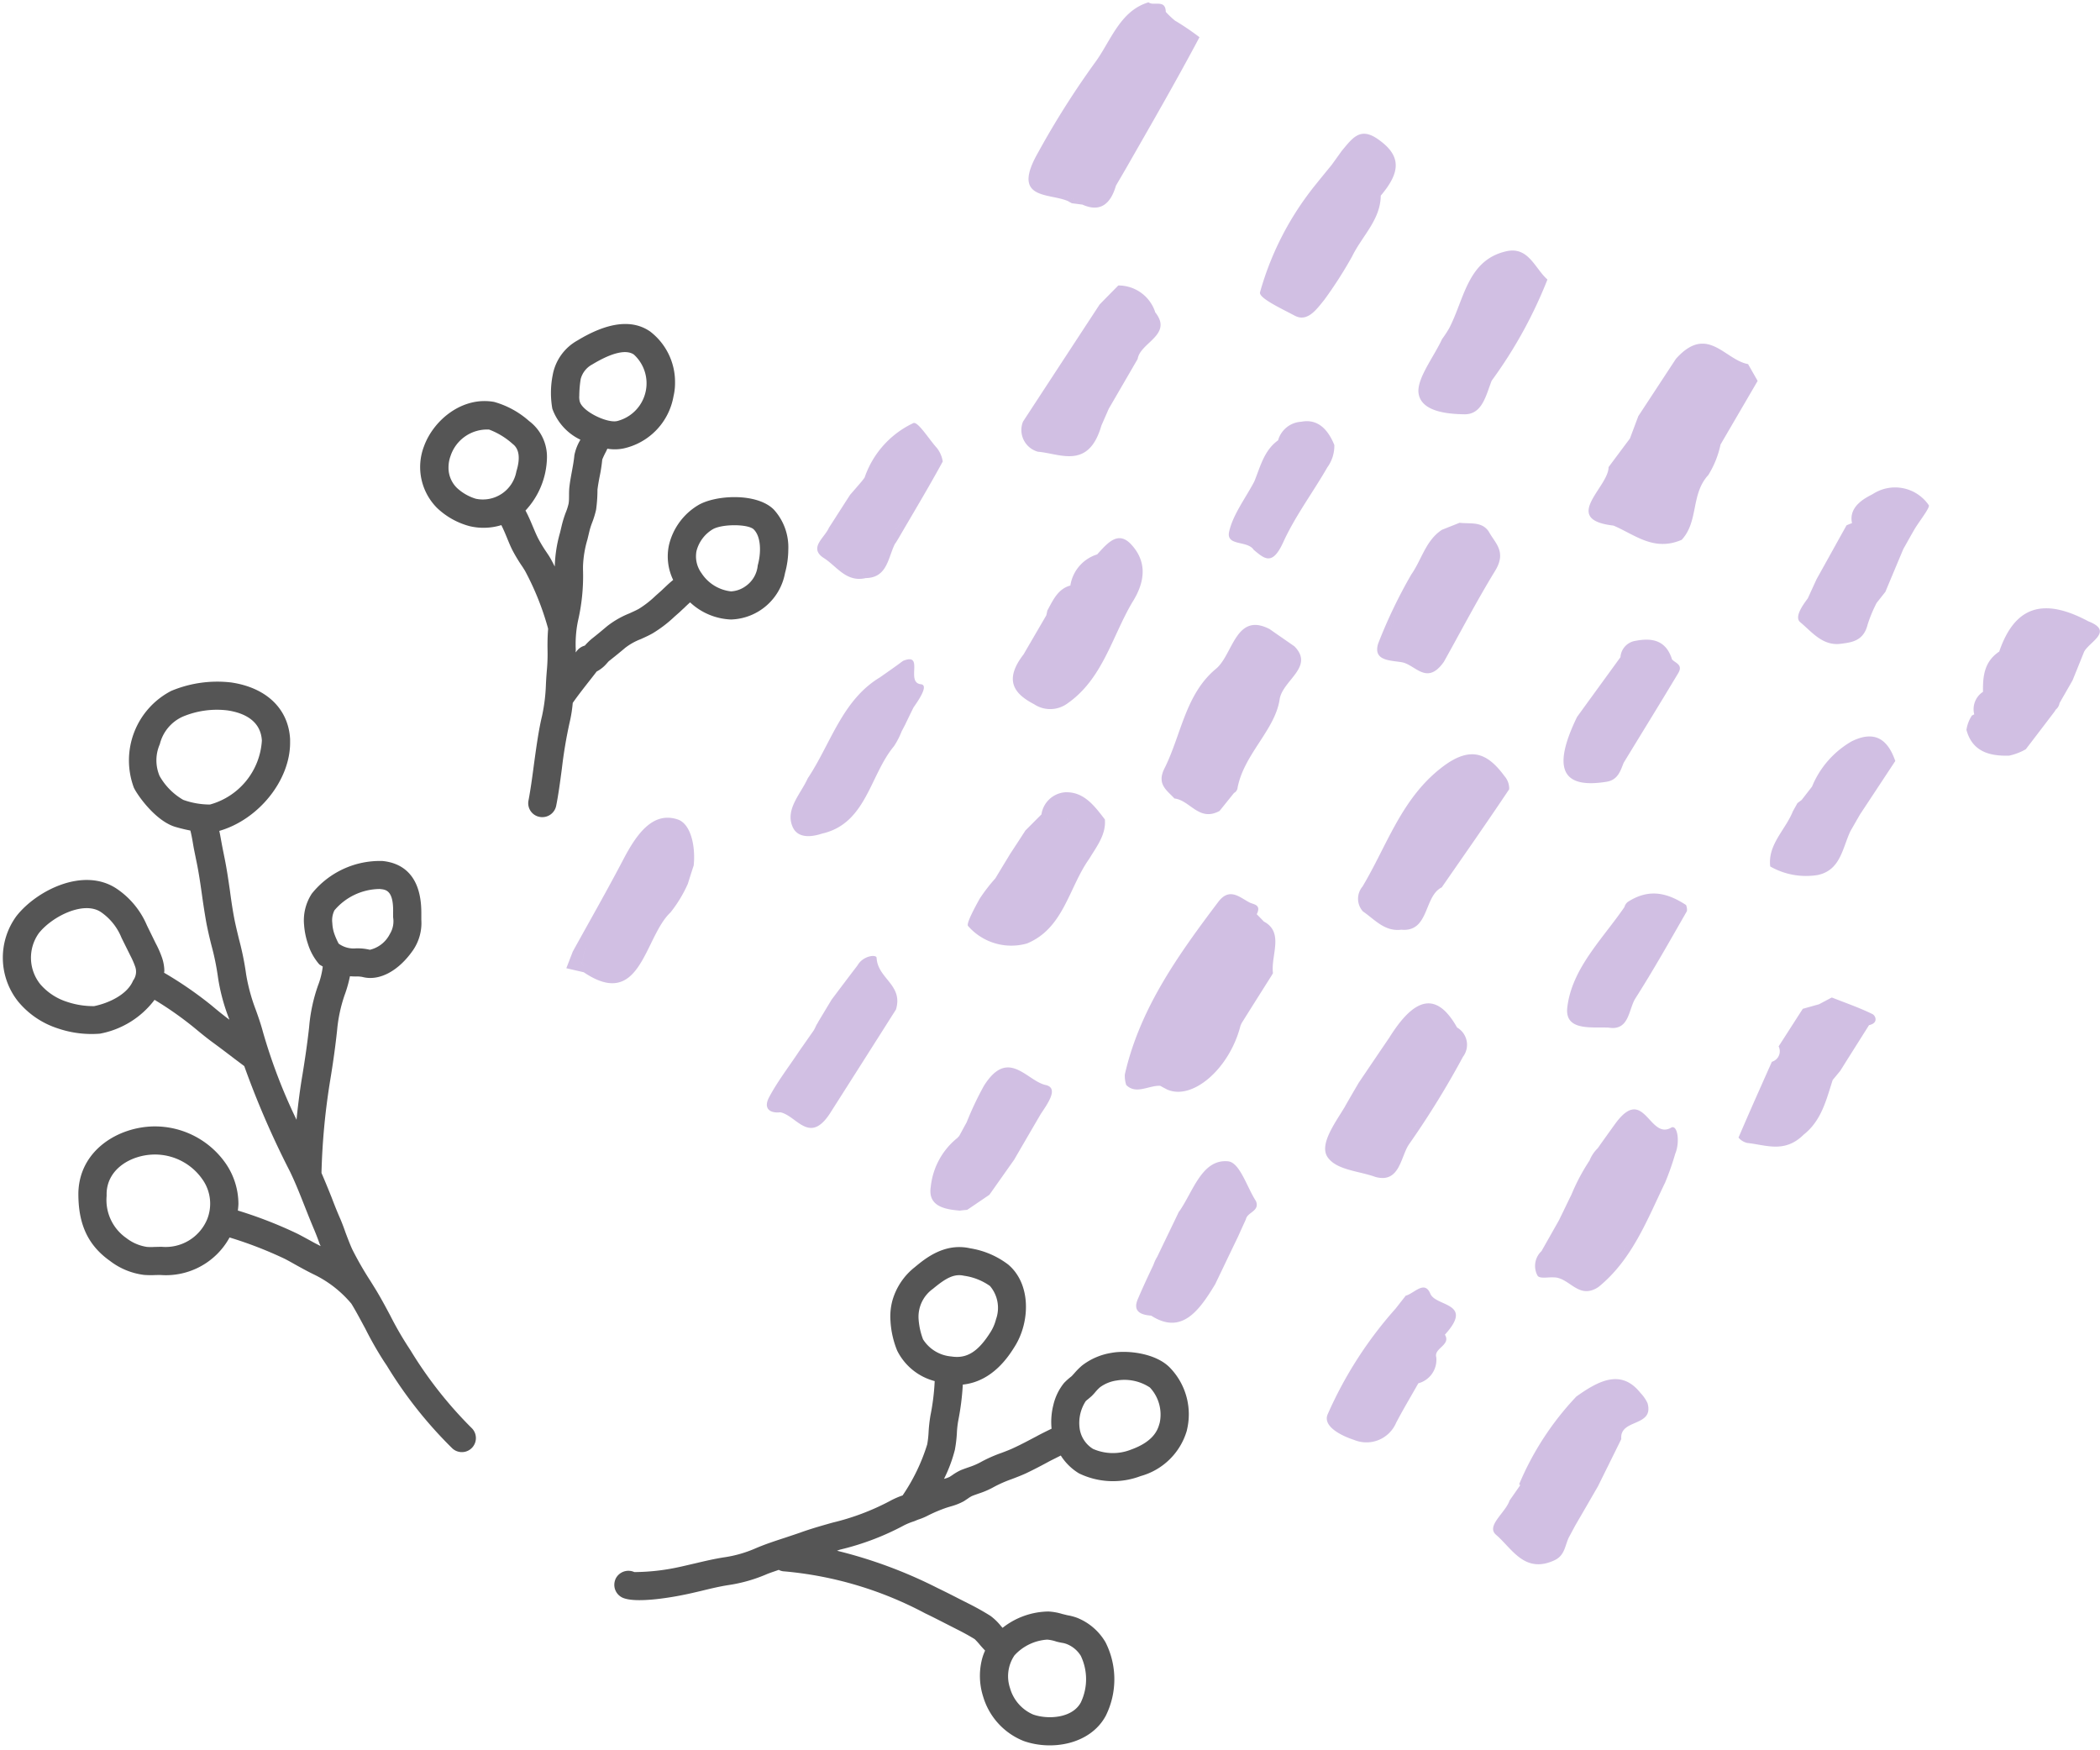 <svg id="deco__reason14.svg" xmlns="http://www.w3.org/2000/svg" width="180.03" height="150" viewBox="0 0 180.03 150">
  <defs>
    <style>
      .cls-1, .cls-3 {
        fill: #555;
      }

      .cls-1 {
        fill-opacity: 0;
      }

      .cls-2 {
        fill: #a581c8;
        opacity: 0.5;
      }

      .cls-2, .cls-3 {
        fill-rule: evenodd;
      }
    </style>
  </defs>
  <rect id="長方形_2077" data-name="長方形 2077" class="cls-1" width="180" height="150"/>
  <path id="シェイプ_2102" data-name="シェイプ 2102" class="cls-2" d="M2479.67,8069.86c-0.33.82-.66,1.64-0.99,2.45-0.37.66-.75,1.3-1.12,1.96a0.892,0.892,0,0,1-.33.56c-0.03.05-.05,0.09-0.08,0.14-0.82,1.08-1.65,2.17-2.48,3.25a4.888,4.888,0,0,1-1.43.55c-1.67.05-3.16-.34-3.66-2.21a3.027,3.027,0,0,1,.47-1.23c0.07-.03.14-0.07,0.2-0.1a1.772,1.772,0,0,1,.75-1.93c-0.02-1.31.09-2.58,1.39-3.45,1.32-3.85,3.74-4.68,7.63-2.6C2482.24,8068.11,2480.14,8068.99,2479.67,8069.86Zm-15.26-9.23c-0.08.15-.17,0.3-0.25,0.45-0.51,1.22-1.02,2.43-1.53,3.65-0.25.32-.5,0.63-0.75,0.95a11.7,11.7,0,0,0-.77,1.85c-0.35,1.42-1.37,1.53-2.29,1.65-1.57.21-2.48-1.01-3.49-1.85-0.51-.42.17-1.4,0.65-2.04,0.25-.55.5-1.09,0.75-1.64,0.86-1.54,1.71-3.08,2.57-4.62,0.15-.07.31-0.13,0.47-0.19h0c-0.33-1.51,1.3-2.23,1.78-2.49a3.5,3.5,0,0,1,4.8.95c0.14,0.18-.79,1.35-1.22,2.06C2464.89,8059.78,2464.65,8060.2,2464.41,8060.63Zm-8.1,6.52h0a4.753,4.753,0,0,0,1.26,1.3A4.753,4.753,0,0,1,2456.31,8067.15Zm2.55-6.61a1.018,1.018,0,0,0-.25.9c0.2,0.51.39,1.01,0.59,1.52-0.2-.51-0.39-1.01-0.59-1.52A1.018,1.018,0,0,1,2458.86,8060.54Zm-2.52,20.89a7.962,7.962,0,0,1,3.39-3.88h0c2.01-1,3.12-.15,3.75,1.68l-3.03,4.59c0.18-.43.36-0.87,0.54-1.31-0.18.44-.36,0.88-0.54,1.31l-0.81,1.41c-0.69,1.45-.84,3.35-2.8,3.77a6.2,6.2,0,0,1-4.08-.73c-0.23-1.88,1.31-3.14,1.94-4.73,0.13-.23.26-0.46,0.39-0.7l0.36-.27C2455.75,8082.19,2456.04,8081.81,2456.34,8081.43Zm-1.89,4.46a1.5,1.5,0,0,1,.6-0.95A1.5,1.5,0,0,0,2454.45,8085.89Zm-5.95-33.79a8.127,8.127,0,0,1-1.05,2.62c-1.52,1.65-.81,3.96-2.28,5.55-2.39,1.03-4.01-.44-5.85-1.22-4.55-.52-0.4-3.31-0.42-5.01,0.61-.82,1.22-1.64,1.83-2.45l0.72-1.92c1.08-1.64,2.15-3.28,3.23-4.92,2.69-2.99,4.16.09,6.18,0.46,0.27,0.48.55,0.96,0.82,1.44-1.06,1.82-2.12,3.63-3.18,5.45h0Zm-3.48,8.07a1.073,1.073,0,0,0,.15-0.76A1.073,1.073,0,0,1,2445.02,8060.17Zm-3.81,8.76c1.52-.3,2.64.02,3.13,1.59,0.3,0.33.98,0.45,0.52,1.2-1.54,2.57-3.11,5.11-4.67,7.67-0.29.75-.52,1.47-1.47,1.62-3.85.62-4.66-1.15-2.52-5.56,1.24-1.71,2.48-3.41,3.72-5.12A1.513,1.513,0,0,1,2441.21,8068.93Zm-2.32,33.15c0.41-.7.81-1.41,1.22-2.11l1.98-2.16-1.98,2.16c-0.41.7-.81,1.41-1.22,2.11-1.47-.06-3.75.3-3.53-1.71,0.39-3.36,3-5.85,4.9-8.62a0.835,0.835,0,0,1,.3-0.45c1.9-1.22,3.48-.7,4.98.27a1.02,1.02,0,0,1,.08.52c-1.44,2.51-2.86,5.04-4.41,7.47C2440.6,8100.51,2440.69,8102.39,2438.89,8102.08Zm4.33-6.91c0.61-.94,1.22-1.89,1.83-2.83-0.61.94-1.22,1.89-1.83,2.83h0Zm-5.95,18.3a3.089,3.089,0,0,1,.71-1.06c0.46-.66.94-1.32,1.42-1.99,2.54-3.58,2.96,1.33,4.86.24,0.55-.32.78,1.23,0.36,2.22a23.473,23.473,0,0,1-.87,2.48c-1.55,3.21-2.83,6.61-5.71,8.95-1.72,1.15-2.48-.83-3.85-0.82-0.48-.03-1.2.14-1.38-0.15a1.739,1.739,0,0,1,.34-2.1c0.5-.88,1-1.76,1.5-2.65,0.36-.73.71-1.47,1.07-2.2A17.3,17.3,0,0,1,2437.27,8113.47Zm4.23,5.54a11.434,11.434,0,0,0,1.83-3.35,11.434,11.434,0,0,1-1.83,3.35c-0.53.87-1.06,1.74-1.59,2.62C2440.44,8120.75,2440.97,8119.88,2441.5,8119.01Zm-7.66,3.94a1.544,1.544,0,0,0,1.12.24l3.18,0.87-3.18-.87A1.544,1.544,0,0,1,2433.84,8122.95Zm-7.29-73.44c-1.54-.02-3.67-0.25-3.93-1.75-0.22-1.24,1.27-3.11,2.01-4.7a10.276,10.276,0,0,0,.58-0.88c1.32-2.47,1.56-5.87,4.91-6.64,1.92-.44,2.45,1.46,3.54,2.42a38.779,38.779,0,0,1-4.78,8.67C2428.39,8047.87,2428.08,8049.53,2426.55,8049.51Zm-2.11-5.45h0a3.259,3.259,0,0,1,.64-0.05A3.259,3.259,0,0,0,2424.44,8044.06Zm0.18,15.35c0.5-.2,1.01-0.4,1.51-0.6,0.89,0.11,1.92-.14,2.51.77h0c0.53,0.98,1.54,1.7.54,3.34-1.56,2.55-2.94,5.2-4.4,7.81-1.46,2.06-2.42.26-3.58,0.04-0.97-.18-2.52-0.09-2.05-1.61a42.724,42.724,0,0,1,2.84-5.92C2422.88,8061.97,2423.23,8060.31,2424.62,8059.41Zm3.6,4.64a3.38,3.38,0,0,0,.8-1.44,3.38,3.38,0,0,1-.8,1.44c-0.34.28-.8,0.59-1.23,0.9C2427.42,8064.64,2427.88,8064.33,2428.22,8064.05Zm-8.08,4.02c-0.2.27-.4,0.54-0.61,0.8,0.21-.26.41-0.53,0.61-0.8,0.27-.79.55-1.58,0.82-2.36C2420.69,8066.49,2420.41,8067.28,2420.14,8068.07Zm-3.22-32.1a35.855,35.855,0,0,1-2.39,3.73c-0.63.77-1.43,1.95-2.53,1.36s-3.11-1.51-2.98-2.01a25.646,25.646,0,0,1,4.82-9.29c0.43-.54.87-1.07,1.31-1.61,0.29-.4.58-0.8,0.87-1.21,0.91-1.08,1.56-2.08,3.08-1.03,2.05,1.41,2,2.82.27,4.86C2419.35,8032.84,2417.76,8034.24,2416.92,8035.97Zm-6.35,15.77a2.187,2.187,0,0,1,1.98-1.59c1.5-.29,2.34.77,2.84,1.99a3.135,3.135,0,0,1-.6,1.92c-1.24,2.16-2.77,4.19-3.79,6.44-0.94,2.05-1.62,1.37-2.52.63-0.53-.83-2.38-0.29-2.11-1.55,0.33-1.48,1.41-2.88,2.16-4.31C2409.05,8054,2409.36,8052.61,2410.57,8051.74Zm-0.73,16.18h0c0.71,0.5,1.43.99,2.14,1.49,1.72,1.77-1.03,2.89-1.28,4.54-0.39,2.64-3.12,4.75-3.62,7.66a0.589,0.589,0,0,1-.29.36l-1.24,1.54c-1.76.96-2.51-.91-3.87-1.07-0.61-.68-1.55-1.2-0.85-2.58,1.44-2.87,1.78-6.35,4.42-8.54C2406.71,8070.11,2406.93,8066.42,2409.84,8067.92Zm-0.34,1.01,1.7,0.3-1.7-.3a0.944,0.944,0,0,0-.52-0.24A0.944,0.944,0,0,1,2409.5,8068.93Zm-12.83-39.02c-0.51,1.75-1.48,2.25-2.87,1.63-0.55-.32-1.1-0.65-1.65-0.97a0.686,0.686,0,0,1,.36-0.54,0.686,0.686,0,0,0-.36.54c0.55,0.32,1.1.65,1.65,0.97l-0.92-.12c-0.11-.06-0.22-0.12-0.32-0.18-1.63-.72-4.9-0.07-2.58-4.14a73.586,73.586,0,0,1,4.83-7.65c1.4-1.86,2.16-4.51,4.65-5.25,0.45,0.35,1.46-.3,1.48.82a7.768,7.768,0,0,0,.78.74,22.484,22.484,0,0,1,2.11,1.43c-2.02,3.8-4.18,7.54-6.32,11.28Zm0.2,8.56a3.31,3.31,0,0,1,3.16,2.27l-0.01.01c1.58,1.95-1.28,2.6-1.49,4.02q-1.245,2.145-2.48,4.27l-0.63,1.44c-1.1,3.81-3.55,2.39-5.44,2.24a1.93,1.93,0,0,1-1.28-2.58q3.285-5.025,6.57-10.04C2395.8,8039.55,2396.34,8039.01,2396.87,8038.47Zm-7.48,12.53h0a1.546,1.546,0,0,0,.66-0.66A1.546,1.546,0,0,1,2389.39,8051Zm1.31,15.74c0.03-.14.06-0.27,0.09-0.41a6.454,6.454,0,0,0,.97-0.42,6.454,6.454,0,0,1-.97.42c0.49-.9.91-1.86,1.97-2.14a3.324,3.324,0,0,1,2.3-2.67c0.89-.98,1.79-2.06,2.91-0.86,1.32,1.42,1.29,3.11.08,5-1.74,2.97-2.54,6.58-5.59,8.67a2.486,2.486,0,0,1-2.81.03c-1.67-.87-2.64-2.02-0.9-4.27C2389.4,8068.97,2390.05,8067.86,2390.7,8066.74Zm-0.42,17.07a2.229,2.229,0,0,1,2.02-1.9c1.62-.07,2.53,1.17,3.42,2.33,0.11,1.3-.7,2.31-1.34,3.37-1.75,2.45-2.18,5.96-5.34,7.26a4.919,4.919,0,0,1-5.05-1.5c-0.18-.18.58-1.59,1.01-2.36a14.624,14.624,0,0,1,1.33-1.72c0.42-.7.85-1.4,1.27-2.1,0.44-.67.88-1.34,1.31-2.01Zm2.18,0.33c0.05,0.1.12,0.19,0.18,0.29-0.06-.1-0.13-0.2-0.18-0.29a0.485,0.485,0,0,0-.23-0.46A0.485,0.485,0,0,1,2392.46,8084.14Zm-7.05,7.12h0l0.57-.99Zm5.23,15.74c1.18,0.26.13,1.65-.43,2.51h0q-1.14,1.95-2.27,3.9c-0.71,1-1.41,2-2.12,3-0.63.43-1.26,0.86-1.9,1.29-0.21.02-.42,0.04-0.64,0.07h0c-1.26-.11-2.74-0.36-2.49-2.02a6.191,6.191,0,0,1,2.32-4.24,0.318,0.318,0,0,1,.11-0.12c0.22-.4.43-0.8,0.65-1.19h0a27.217,27.217,0,0,1,1.48-3.13C2387.43,8103.76,2389.01,8106.64,2390.64,8107Zm-5.77,2.53h0a0.565,0.565,0,0,1,.04.6A0.565,0.565,0,0,0,2384.87,8109.53Zm-6.83-49.41c-0.07.11-.13,0.23-0.21,0.34a0.906,0.906,0,0,1-.11.16c-0.6,1.2-.65,2.9-2.5,2.93-1.64.38-2.43-.94-3.52-1.67-1.46-.88-0.02-1.76.36-2.64,0.61-.94,1.21-1.89,1.82-2.83,0.34-.39.68-0.78,1.01-1.17,0.08-.1.15-0.2,0.23-0.3a8.029,8.029,0,0,1,4.17-4.67c0.38-.2,1.34,1.37,2.03,2.13a2.486,2.486,0,0,1,.5,1.16C2380.61,8055.78,2379.31,8057.94,2378.04,8060.12Zm-3.14,2.83c0.07,0.15.15,0.29,0.23,0.44h0C2375.05,8063.24,2374.97,8063.1,2374.9,8062.95Zm4.5-5.54c-0.66.79-1.31,1.59-1.96,2.38-0.06.21-.11,0.41-0.16,0.61,0.05-.2.1-0.4,0.16-0.61,0.65-.79,1.3-1.59,1.96-2.38a14.627,14.627,0,0,1,1.15-1.75A14.627,14.627,0,0,0,2379.4,8057.41Zm-2.98,14.66c0.43-.3.86-0.6,1.28-0.9,0.24-.17.48-0.35,0.71-0.52,1.88-.77.19,1.86,1.54,2,0.68,0.07-.17,1.33-0.63,1.98-0.25.5-.49,1-0.73,1.5-0.1.19-.19,0.37-0.29,0.55a6.718,6.718,0,0,1-.66,1.28c-2.07,2.48-2.37,6.63-6.16,7.49-1.03.34-2.13,0.38-2.54-.6-0.63-1.49.7-2.79,1.31-4.14C2372.22,8077.76,2373.18,8074.03,2376.42,8072.07Zm-4.77,12.73h0a3.3,3.3,0,0,0,2.21-1.09A3.3,3.3,0,0,1,2371.65,8084.8Zm-0.89,17.52c0.03-.06.07-0.12,0.1-0.18,0.05-.11.1-0.21,0.15-0.32l0.01-.01a2.543,2.543,0,0,0,.16-0.28c0.37-.61.74-1.23,1.11-1.84,0.74-.99,1.48-1.97,2.23-2.95,0.46-.82,1.61-0.96,1.63-0.64,0.09,1.79,2.3,2.31,1.66,4.43q-2.775,4.38-5.56,8.75c-1.83,2.97-2.94.33-4.36,0.06-0.9.1-1.47-.33-0.95-1.3,0.73-1.37,1.7-2.62,2.56-3.92Zm5.21-4.95h0a1.228,1.228,0,0,0-.32-0.53A1.228,1.228,0,0,1,2375.97,8097.37Zm-0.47.24a2.836,2.836,0,0,0-.6,1.48A2.836,2.836,0,0,1,2375.5,8097.61Zm-5.63,11.7a0.9,0.9,0,0,0-.54-0.69A0.9,0.9,0,0,1,2369.87,8109.31Zm-9.9-19.56a11.263,11.263,0,0,1-1.49,2.46c-2.26,2.12-2.53,8.43-7.43,5.13-0.5-.12-1-0.23-1.5-0.35,0.19-.48.37-0.96,0.56-1.44,1.45-2.63,2.95-5.25,4.34-7.91,1.11-2.11,2.5-4.12,4.65-3.4,1.11,0.37,1.54,2.26,1.37,3.94C2360.3,8088.7,2360.13,8089.23,2359.97,8089.75Zm-9.11,6.92c0.09,0.05.18,0.1,0.27,0.16-0.09-.06-0.18-0.11-0.27-0.16,0.17-.76.33-1.51,0.5-2.27C2351.19,8095.16,2351.03,8095.91,2350.86,8096.67Zm4.47-7.37a1.54,1.54,0,0,1,.5.96A1.54,1.54,0,0,0,2355.33,8089.3Zm52.8,2.06c0.33,0.17,1.03.17,0.61,1,0.2,0.21.41,0.42,0.61,0.63,1.76,0.93.58,2.92,0.78,4.42-0.03.06-.07,0.12-0.1,0.18h0c-0.87,1.38-1.74,2.75-2.6,4.13a1.417,1.417,0,0,1-.08.18c-0.93,3.69-4.12,6.47-6.31,5.48-0.19-.1-0.38-0.2-0.58-0.31h0c-0.96-.05-2.07.78-2.91-0.07a2.57,2.57,0,0,1-.12-0.9c1.28-5.65,4.59-10.26,8-14.78C2406.41,8090.01,2407.3,8090.94,2408.13,8091.36Zm-8.66,10.09c0.15-.42.3-0.84,0.46-1.26h0C2399.77,8100.61,2399.62,8101.03,2399.47,8101.45Zm0.42,20.95a3.283,3.283,0,0,1,.32-0.68c0.62-1.3,1.25-2.59,1.87-3.89h0.02c1.2-1.73,1.94-4.49,4.17-4.29,1.02,0.09,1.62,2.21,2.4,3.41,0.36,0.87-.74.94-0.86,1.56-0.23.5-.46,1.01-0.69,1.52a1.726,1.726,0,0,0-1.04.79,1.726,1.726,0,0,1,1.04-.79c-0.65,1.34-1.29,2.69-1.94,4.04-1.41,2.34-2.91,4.36-5.49,2.7-0.81-.06-1.63-0.31-1.14-1.43C2398.97,8124.35,2399.43,8123.37,2399.89,8122.4Zm17.59-15.59c0.88-1.3,1.75-2.59,2.63-3.88,1.98-3.17,3.92-4.21,5.8-.86a1.707,1.707,0,0,1,.51,2.51,75.126,75.126,0,0,1-4.59,7.45c-0.76,1.03-.79,3.44-2.92,2.85-1.41-.51-3.31-0.58-4.08-1.67-0.77-1.07.59-2.9,1.43-4.29C2416.66,8108.21,2417.07,8107.51,2417.48,8106.81Zm4.2,5.02,1.5-2.67c0.02-.14.04-0.29,0.06-0.44a8.432,8.432,0,0,0-.2-0.9,8.432,8.432,0,0,1,.2.9c-0.02.15-.04,0.3-0.06,0.44l-1.5,2.67a9.246,9.246,0,0,0-.54.92A9.246,9.246,0,0,1,2421.68,8111.83Zm-1.04,14.34,0.87-1.11c0.72-.18,1.61-1.37,2.11-0.17,0.47,1.13,3.78.73,1.25,3.51,0.55,0.9-.97,1.15-0.74,1.94a2.084,2.084,0,0,1-1.54,2.23c-0.63,1.12-1.3,2.23-1.9,3.38a2.768,2.768,0,0,1-3.61,1.47c-1-.32-2.77-1.15-2.24-2.24A34.439,34.439,0,0,1,2420.64,8126.17Zm0.49-32.48c-1.44.18-2.29-.89-3.29-1.57a1.616,1.616,0,0,1-.04-2.12c2.11-3.52,3.34-7.57,6.83-10.24,2.56-1.97,4-1.06,5.36.78a1.611,1.611,0,0,1,.39,1.11c-1.89,2.83-3.84,5.61-5.78,8.41C2423.05,8090.82,2423.54,8093.92,2421.13,8093.69Zm10.2,47.61a0.2,0.2,0,0,1-.09-0.09,24.971,24.971,0,0,1,4.64-7.23c0.08-.09.17-0.18,0.25-0.27,1.95-1.39,3.86-2.38,5.5-.32a3.236,3.236,0,0,1,.61.88c0.59,2.07-2.42,1.31-2.25,3.08-0.66,1.35-1.33,2.69-1.99,4.03-0.64,1.11-1.28,2.22-1.93,3.33-0.19.35-.37,0.69-0.56,1.04-0.35.69-.34,1.56-1.23,1.98-2.58,1.21-3.66-1.01-5.02-2.17-0.9-.76.81-1.9,1.15-2.94C2430.72,8142.18,2431.02,8141.74,2431.33,8141.3Zm22.15-37.61c0.69-1.07,1.38-2.15,2.07-3.22l1.39-.39c0.37-.19.73-0.39,1.1-0.58,1.16,0.46,2.36.87,3.48,1.42,0.27,0.13.55,0.77-.29,0.95h0c-0.82,1.3-1.65,2.61-2.47,3.92-0.22.27-.44,0.53-0.66,0.8l0.01-.01c-0.55,1.71-.96,3.48-2.49,4.68-1.62,1.61-3.22.88-4.82,0.71a1.388,1.388,0,0,1-.76-0.46c0.93-2.18,1.9-4.34,2.86-6.5A0.94,0.94,0,0,0,2453.48,8103.69Z" transform="translate(-2301 -8014)"/>
  <path id="シェイプ_2121" data-name="シェイプ 2121" class="cls-3" d="M2401.38,8131.32c-1.21-1.35-3.75-1.61-5.09-1.36a5.537,5.537,0,0,0-2.52,1.08,6.054,6.054,0,0,0-.67.67l-0.21.23c-0.05.05-.11,0.09-0.17,0.14a5.564,5.564,0,0,0-.5.46,4.683,4.683,0,0,0-.92,1.9,5.912,5.912,0,0,0-.15,2.02c-0.45.22-.9,0.44-1.34,0.68-0.61.32-1.22,0.65-1.85,0.94-0.35.17-.72,0.31-1.09,0.45a11.918,11.918,0,0,0-1.84.82,5.894,5.894,0,0,1-.94.4c-0.23.08-.46,0.16-0.69,0.25a4.42,4.42,0,0,0-.76.44l-0.23.15a2.43,2.43,0,0,1-.48.17,12.357,12.357,0,0,0,.93-2.49,11.142,11.142,0,0,0,.17-1.4,8.045,8.045,0,0,1,.12-1.1,22.29,22.29,0,0,0,.39-3.09c2.59-.27,3.98-2.5,4.48-3.31,1.27-2.05,1.4-5.3-.59-6.98a7.244,7.244,0,0,0-3.25-1.39c-2.2-.5-3.86.87-4.75,1.61a5.581,5.581,0,0,0-1.94,2.92,5.267,5.267,0,0,0-.15,1.7,7.9,7.9,0,0,0,.57,2.53,5,5,0,0,0,3.22,2.62,19.454,19.454,0,0,1-.36,2.93,12.962,12.962,0,0,0-.16,1.38,8.368,8.368,0,0,1-.12,1.11,16.25,16.25,0,0,1-2.11,4.38,6.991,6.991,0,0,0-1.11.49,20.737,20.737,0,0,1-4.89,1.84c-0.92.26-1.84,0.52-2.73,0.84-0.42.15-.86,0.29-1.3,0.44-0.89.29-1.78,0.58-2.61,0.94a10.463,10.463,0,0,1-2.62.75c-0.86.13-1.71,0.33-2.55,0.53-0.49.11-.97,0.23-1.45,0.33a18.349,18.349,0,0,1-3.74.41,1.219,1.219,0,0,0-1.61.59,1.723,1.723,0,0,0-.07.21,1.213,1.213,0,0,0,.66,1.39c1.2,0.55,4.58-.1,5.25-0.24,0.51-.1,1.01-0.22,1.52-0.34,0.78-.19,1.56-0.38,2.35-0.5a13.088,13.088,0,0,0,3.23-.92c0.33-.14.7-0.25,1.05-0.38a1.07,1.07,0,0,0,.48.13,31.591,31.591,0,0,1,12.06,3.59c0.61,0.29,1.19.59,1.78,0.89l0.98,0.5c0.52,0.26,1.05.55,1.5,0.83a5.825,5.825,0,0,1,.44.48c0.16,0.19.31,0.35,0.45,0.5a4.306,4.306,0,0,0-.27.76,5.812,5.812,0,0,0,.1,3.17,5.892,5.892,0,0,0,3.48,3.82c2.43,0.86,5.73.28,7.04-2.17a7.021,7.021,0,0,0-.03-6.3,4.944,4.944,0,0,0-2.43-2.09,4.607,4.607,0,0,0-.83-0.22l-0.45-.11a4.886,4.886,0,0,0-1.18-.21,6.472,6.472,0,0,0-3.93,1.4c-0.04-.04-0.09-0.1-0.12-0.13a4.861,4.861,0,0,0-.91-0.89c-0.57-.36-1.18-0.7-1.77-1l-0.97-.49c-0.6-.31-1.2-0.61-1.82-0.91a40.063,40.063,0,0,0-8.61-3.19c0.1-.03.19-0.07,0.29-0.1a22.634,22.634,0,0,0,5.47-2.08,5.63,5.63,0,0,1,.84-0.34c0.11-.04.21-0.09,0.32-0.13a0.257,0.257,0,0,0,.05-0.02,5.044,5.044,0,0,0,.76-0.31,12.6,12.6,0,0,1,1.7-.72l0.33-.1a5.079,5.079,0,0,0,1.13-.45l0.36-.24a2.231,2.231,0,0,1,.33-0.2c0.19-.08.38-0.14,0.57-0.21a7.209,7.209,0,0,0,1.35-.59,10.921,10.921,0,0,1,1.49-.65c0.42-.16.84-0.32,1.25-0.51,0.67-.32,1.32-0.66,1.96-1.01,0.33-.17.66-0.33,0.99-0.5a4.76,4.76,0,0,0,1.56,1.53,6.672,6.672,0,0,0,5.29.23,5.7,5.7,0,0,0,3.96-3.91v-0.02A5.735,5.735,0,0,0,2401.38,8131.32Zm-9.81,23.39c0.15,0.04.3,0.07,0.45,0.1a1.936,1.936,0,0,1,.43.11,2.486,2.486,0,0,1,1.2,1,4.635,4.635,0,0,1,.01,4c-0.73,1.37-2.84,1.48-4.09,1.04a3.5,3.5,0,0,1-1.98-2.26,3.184,3.184,0,0,1,.38-2.81,4.16,4.16,0,0,1,2.81-1.35A3.294,3.294,0,0,1,2391.57,8154.71Zm-11.44-25.91a6.055,6.055,0,0,1-.38-1.72,2.945,2.945,0,0,1,1.23-2.61c1.06-.88,1.79-1.32,2.66-1.12a5.063,5.063,0,0,1,2.23.88,2.893,2.893,0,0,1,.52,2.84,3.86,3.86,0,0,1-.43,1.04c-1.08,1.74-2.06,2.37-3.4,2.16A3.181,3.181,0,0,1,2380.13,8128.8Zm20.28,7.2a0.01,0.01,0,0,1-.01.01c-0.16.65-.6,1.58-2.43,2.24a4.222,4.222,0,0,1-3.27-.06,2.457,2.457,0,0,1-1.15-1.8,3.437,3.437,0,0,1,.52-2.28,1.217,1.217,0,0,1,.17-0.15c0.13-.11.27-0.22,0.39-0.34,0.1-.1.2-0.21,0.29-0.32a3.476,3.476,0,0,1,.38-0.39,3.15,3.15,0,0,1,1.43-.58,3.959,3.959,0,0,1,2.85.6A3.4,3.4,0,0,1,2400.41,8136Zm-64.22-6.26-0.26-.4a28.735,28.735,0,0,1-1.47-2.57c-0.4-.75-0.8-1.5-1.25-2.24l-0.44-.71a28.419,28.419,0,0,1-1.57-2.73c-0.21-.46-0.38-0.92-0.56-1.39-0.14-.4-0.29-0.81-0.46-1.21-0.28-.63-0.53-1.27-0.77-1.9-0.27-.67-0.55-1.36-0.85-2.05a58.1,58.1,0,0,1,.76-8.02c0.23-1.4.43-2.8,0.58-4.22a12.738,12.738,0,0,1,.63-2.97,10.907,10.907,0,0,0,.47-1.65c0.17,0.01.34,0.02,0.49,0.02a2.379,2.379,0,0,1,.58.04c1.43,0.38,3.1-.5,4.35-2.31a4.128,4.128,0,0,0,.7-2.59v-0.6c0-3.39-1.81-4.29-3.33-4.44a7.483,7.483,0,0,0-6.06,2.8,4.181,4.181,0,0,0-.66,2.7,6.51,6.51,0,0,0,.32,1.58,4.888,4.888,0,0,0,.99,1.79c0.1,0.07.19,0.11,0.29,0.18a6.8,6.8,0,0,1-.41,1.63,14.3,14.3,0,0,0-.76,3.57c-0.15,1.36-.35,2.72-0.57,4.07-0.19,1.1-.37,2.46-0.51,3.86a46.956,46.956,0,0,1-2.87-7.5c-0.17-.64-0.39-1.28-0.62-1.92a15.647,15.647,0,0,1-.83-3.05,24.865,24.865,0,0,0-.61-3c-0.15-.63-0.31-1.26-0.43-1.91-0.14-.75-0.25-1.51-0.35-2.27-0.14-.96-0.28-1.93-0.48-2.89l-0.06-.3c-0.08-.38-0.15-0.76-0.23-1.2-0.05-.28-0.09-0.5-0.14-0.72,3.37-.97,6.07-4.33,6.07-7.56v-0.3c-0.14-2.6-2.02-4.41-5.03-4.86a10.225,10.225,0,0,0-5.16.72,6.706,6.706,0,0,0-3.21,8.28c0.25,0.57,1.89,2.96,3.68,3.41,0.45,0.13.82,0.21,1.17,0.28,0.06,0.23.14,0.59,0.24,1.21,0.07,0.42.16,0.82,0.24,1.23l0.06,0.29c0.19,0.92.32,1.83,0.45,2.75,0.11,0.79.23,1.58,0.37,2.37,0.13,0.69.29,1.37,0.46,2.04a21.713,21.713,0,0,1,.55,2.71,16.515,16.515,0,0,0,.96,3.56c0,0.02.01,0.03,0.01,0.05-0.51-.38-0.99-0.77-1.55-1.24a32.738,32.738,0,0,0-4.04-2.78c0-.05.02-0.11,0.02-0.16a3.708,3.708,0,0,0-.21-1.16,8.574,8.574,0,0,0-.53-1.2l-0.75-1.53a7.157,7.157,0,0,0-2.62-3.17c-2.86-1.88-6.88.2-8.57,2.36a6.036,6.036,0,0,0,.14,7.32,7.32,7.32,0,0,0,3.41,2.31,8.951,8.951,0,0,0,3.61.45,7.6,7.6,0,0,0,4.68-2.9,29.554,29.554,0,0,1,3.4,2.39c0.52,0.43,1.04.86,1.6,1.27,0.63,0.46,1.26.94,1.89,1.42l0.8,0.6a75.669,75.669,0,0,0,3.91,9.02c0.49,1.01.88,2.01,1.3,3.07,0.26,0.66.52,1.31,0.8,1.97,0.15,0.36.29,0.72,0.42,1.09,0.03,0.09.08,0.19,0.12,0.28-0.29-.15-0.57-0.29-0.85-0.45-0.39-.21-0.78-0.43-1.18-0.63a36.816,36.816,0,0,0-5.07-1.97,5.673,5.673,0,0,0,.05-0.58,6.144,6.144,0,0,0-1.1-3.47,7.406,7.406,0,0,0-6.16-3.16c-3.06.05-6.36,2.05-6.46,5.66-0.03,2.67.79,4.51,2.71,5.87a5.988,5.988,0,0,0,2.93,1.2,7.991,7.991,0,0,0,.98.01c0.16,0,.32-0.01.47,0a6.217,6.217,0,0,0,5.87-3.22,34.408,34.408,0,0,1,4.69,1.81c0.36,0.18.72,0.39,1.08,0.59,0.49,0.27.98,0.54,1.48,0.78a9.692,9.692,0,0,1,3.18,2.48l0.04,0.06c0.42,0.69.79,1.4,1.17,2.1a30.448,30.448,0,0,0,1.59,2.79l0.26,0.39a36.482,36.482,0,0,0,5.61,7.08,1.2,1.2,0,1,0,1.63-1.77A35.318,35.318,0,0,1,2336.19,8129.74Zm-6.52-37.71a5.146,5.146,0,0,1,3.87-1.83c0.49,0.05,1.22.04,1.16,2.07v0.35a2.078,2.078,0,0,1-.28,1.44,2.578,2.578,0,0,1-1.71,1.35h0a4.5,4.5,0,0,0-1.21-.12,2.159,2.159,0,0,1-1.47-.41,6.723,6.723,0,0,1-.35-0.79,3.21,3.21,0,0,1-.19-0.96A1.911,1.911,0,0,1,2329.67,8092.03Zm-14.99-11.52a3.429,3.429,0,0,1,.02-2.72,3.5,3.5,0,0,1,1.96-2.36,7.564,7.564,0,0,1,3.83-.54c1.3,0.19,2.86.8,2.96,2.59a6.068,6.068,0,0,1-4.45,5.48,6.807,6.807,0,0,1-2.29-.4A5.47,5.47,0,0,1,2314.68,8080.51Zm-2.27,17.54c-0.5,1.21-2.11,1.94-3.34,2.19a7.064,7.064,0,0,1-2.33-.37,5.034,5.034,0,0,1-2.28-1.5,3.623,3.623,0,0,1-.14-4.37c1.11-1.42,3.83-2.81,5.32-1.83a4.888,4.888,0,0,1,1.78,2.22l0.77,1.55a7.055,7.055,0,0,1,.39.89A1.279,1.279,0,0,1,2312.41,8098.05Zm6.35,20.46h0a3.86,3.86,0,0,1-3.9,2.36c-0.2,0-.4.01-0.6,0.01a4.845,4.845,0,0,1-.66,0,3.8,3.8,0,0,1-1.77-.76,3.97,3.97,0,0,1-1.69-3.6v-0.24c0.06-2.12,2.14-3.29,4.07-3.32a4.96,4.96,0,0,1,4.13,2.11A3.6,3.6,0,0,1,2318.76,8118.51Zm38.2-50.23a10.859,10.859,0,0,0,1.87-1.43l0.41-.36c0.1-.09.24-0.23,0.4-0.37,0.12-.12.33-0.32,0.52-0.49a5.433,5.433,0,0,0,3.51,1.47,4.856,4.856,0,0,0,4.63-3.99,7.7,7.7,0,0,0,.28-2.02,4.789,4.789,0,0,0-1.24-3.41c-1.46-1.47-5.05-1.26-6.52-.36a5.45,5.45,0,0,0-2.47,3.4,4.622,4.622,0,0,0,.36,2.99c-0.25.2-.49,0.42-0.75,0.67-0.12.11-.22,0.21-0.31,0.29l-0.44.39a8.74,8.74,0,0,1-1.43,1.12c-0.27.15-.55,0.27-0.83,0.4a7.717,7.717,0,0,0-1.91,1.1c-0.45.38-.87,0.73-1.33,1.09a6.135,6.135,0,0,0-.46.44,1.538,1.538,0,0,1-.12.13,1.268,1.268,0,0,0-.69.47c-0.03.03-.06,0.08-0.09,0.11,0-.08.01-0.16,0.01-0.24a9.868,9.868,0,0,1,.19-2.46,17.07,17.07,0,0,0,.43-4.41v-0.25a9.137,9.137,0,0,1,.38-2.32l0.17-.71a5.968,5.968,0,0,1,.24-0.75,7.932,7.932,0,0,0,.33-1.08,12.282,12.282,0,0,0,.12-1.73c0.05-.4.12-0.79,0.2-1.19a13.166,13.166,0,0,0,.21-1.39,6.71,6.71,0,0,1,.3-0.64c0.06-.11.09-0.19,0.14-0.29a3.736,3.736,0,0,0,1.38-.02,5.561,5.561,0,0,0,4.29-4.48,4.887,4.887,0,0,0,.13-1.15,5.45,5.45,0,0,0-2.14-4.4c-1.54-1.06-3.63-.8-6.22.77a4.256,4.256,0,0,0-2.13,2.98,7.816,7.816,0,0,0-.03,2.87,4.706,4.706,0,0,0,2.41,2.66,4.076,4.076,0,0,0-.52,1.34c-0.04.44-.12,0.87-0.2,1.31s-0.17.9-.22,1.35c-0.07.54,0,1.11-.08,1.5a4.948,4.948,0,0,1-.25.77,9.427,9.427,0,0,0-.32,1.03l-0.16.67a11.6,11.6,0,0,0-.45,2.9c-0.17-.33-0.33-0.65-0.51-0.93l-0.22-.33a11.544,11.544,0,0,1-.72-1.2c-0.17-.34-0.31-0.69-0.46-1.04-0.18-.43-0.37-0.87-0.6-1.3a6.84,6.84,0,0,0,1.84-4.51,3.829,3.829,0,0,0-1.53-3.16,7.589,7.589,0,0,0-3-1.64c-2.72-.49-5.19,1.55-6.01,3.8a4.964,4.964,0,0,0,1.13,5.3,6.442,6.442,0,0,0,2.78,1.55,5.182,5.182,0,0,0,2.72-.09c0.15,0.3.29,0.62,0.43,0.96,0.17,0.41.33,0.82,0.53,1.21a13.983,13.983,0,0,0,.87,1.43l0.2,0.32a23.84,23.84,0,0,1,1.95,4.85l0.03,0.12c-0.05.62-.06,1.21-0.05,1.8a15.31,15.31,0,0,1-.05,1.65c-0.04.45-.07,0.89-0.09,1.34a15.112,15.112,0,0,1-.33,2.67c-0.3,1.24-.5,2.74-0.7,4.19-0.14,1.08-.29,2.15-0.46,3.05a1.191,1.191,0,0,0,.95,1.42,1.214,1.214,0,0,0,1.42-.95c0.19-.94.34-2.06,0.49-3.2a39.1,39.1,0,0,1,.66-3.93,11.615,11.615,0,0,0,.27-1.69c0.36-.52.84-1.14,1.31-1.74,0.26-.33.52-0.66,0.74-0.95a2.934,2.934,0,0,0,.89-0.72c0.06-.06.11-0.13,0.17-0.18,0.48-.38.93-0.74,1.4-1.14a5.243,5.243,0,0,1,1.33-.74C2356.29,8068.62,2356.63,8068.47,2356.96,8068.28Zm5.12-8.9c0.78-.48,3.06-0.48,3.54,0,0.65,0.65.63,2.05,0.34,3.08a2.429,2.429,0,0,1-1.02,1.77,2.354,2.354,0,0,1-1.27.46,3.472,3.472,0,0,1-2.53-1.56,2.437,2.437,0,0,1-.43-1.9A3.059,3.059,0,0,1,2362.08,8059.38Zm-11.42-11.45a9.713,9.713,0,0,1,.12-1.43,1.981,1.981,0,0,1,.99-1.26c1.67-1.01,2.91-1.31,3.57-.85a3.337,3.337,0,0,1-1.43,5.7c-0.85.2-2.98-.81-3.21-1.68A1.521,1.521,0,0,1,2350.66,8047.93Zm-8.87,8.82a4.135,4.135,0,0,1-1.63-.94,2.421,2.421,0,0,1-.71-1.76,2.868,2.868,0,0,1,.18-0.98,3.3,3.3,0,0,1,3.3-2.25,6.378,6.378,0,0,1,2.03,1.24c0.55,0.42.66,1.21,0.31,2.34A2.92,2.92,0,0,1,2341.79,8056.75Z" transform="translate(-2301 -8014)"/>
</svg>
